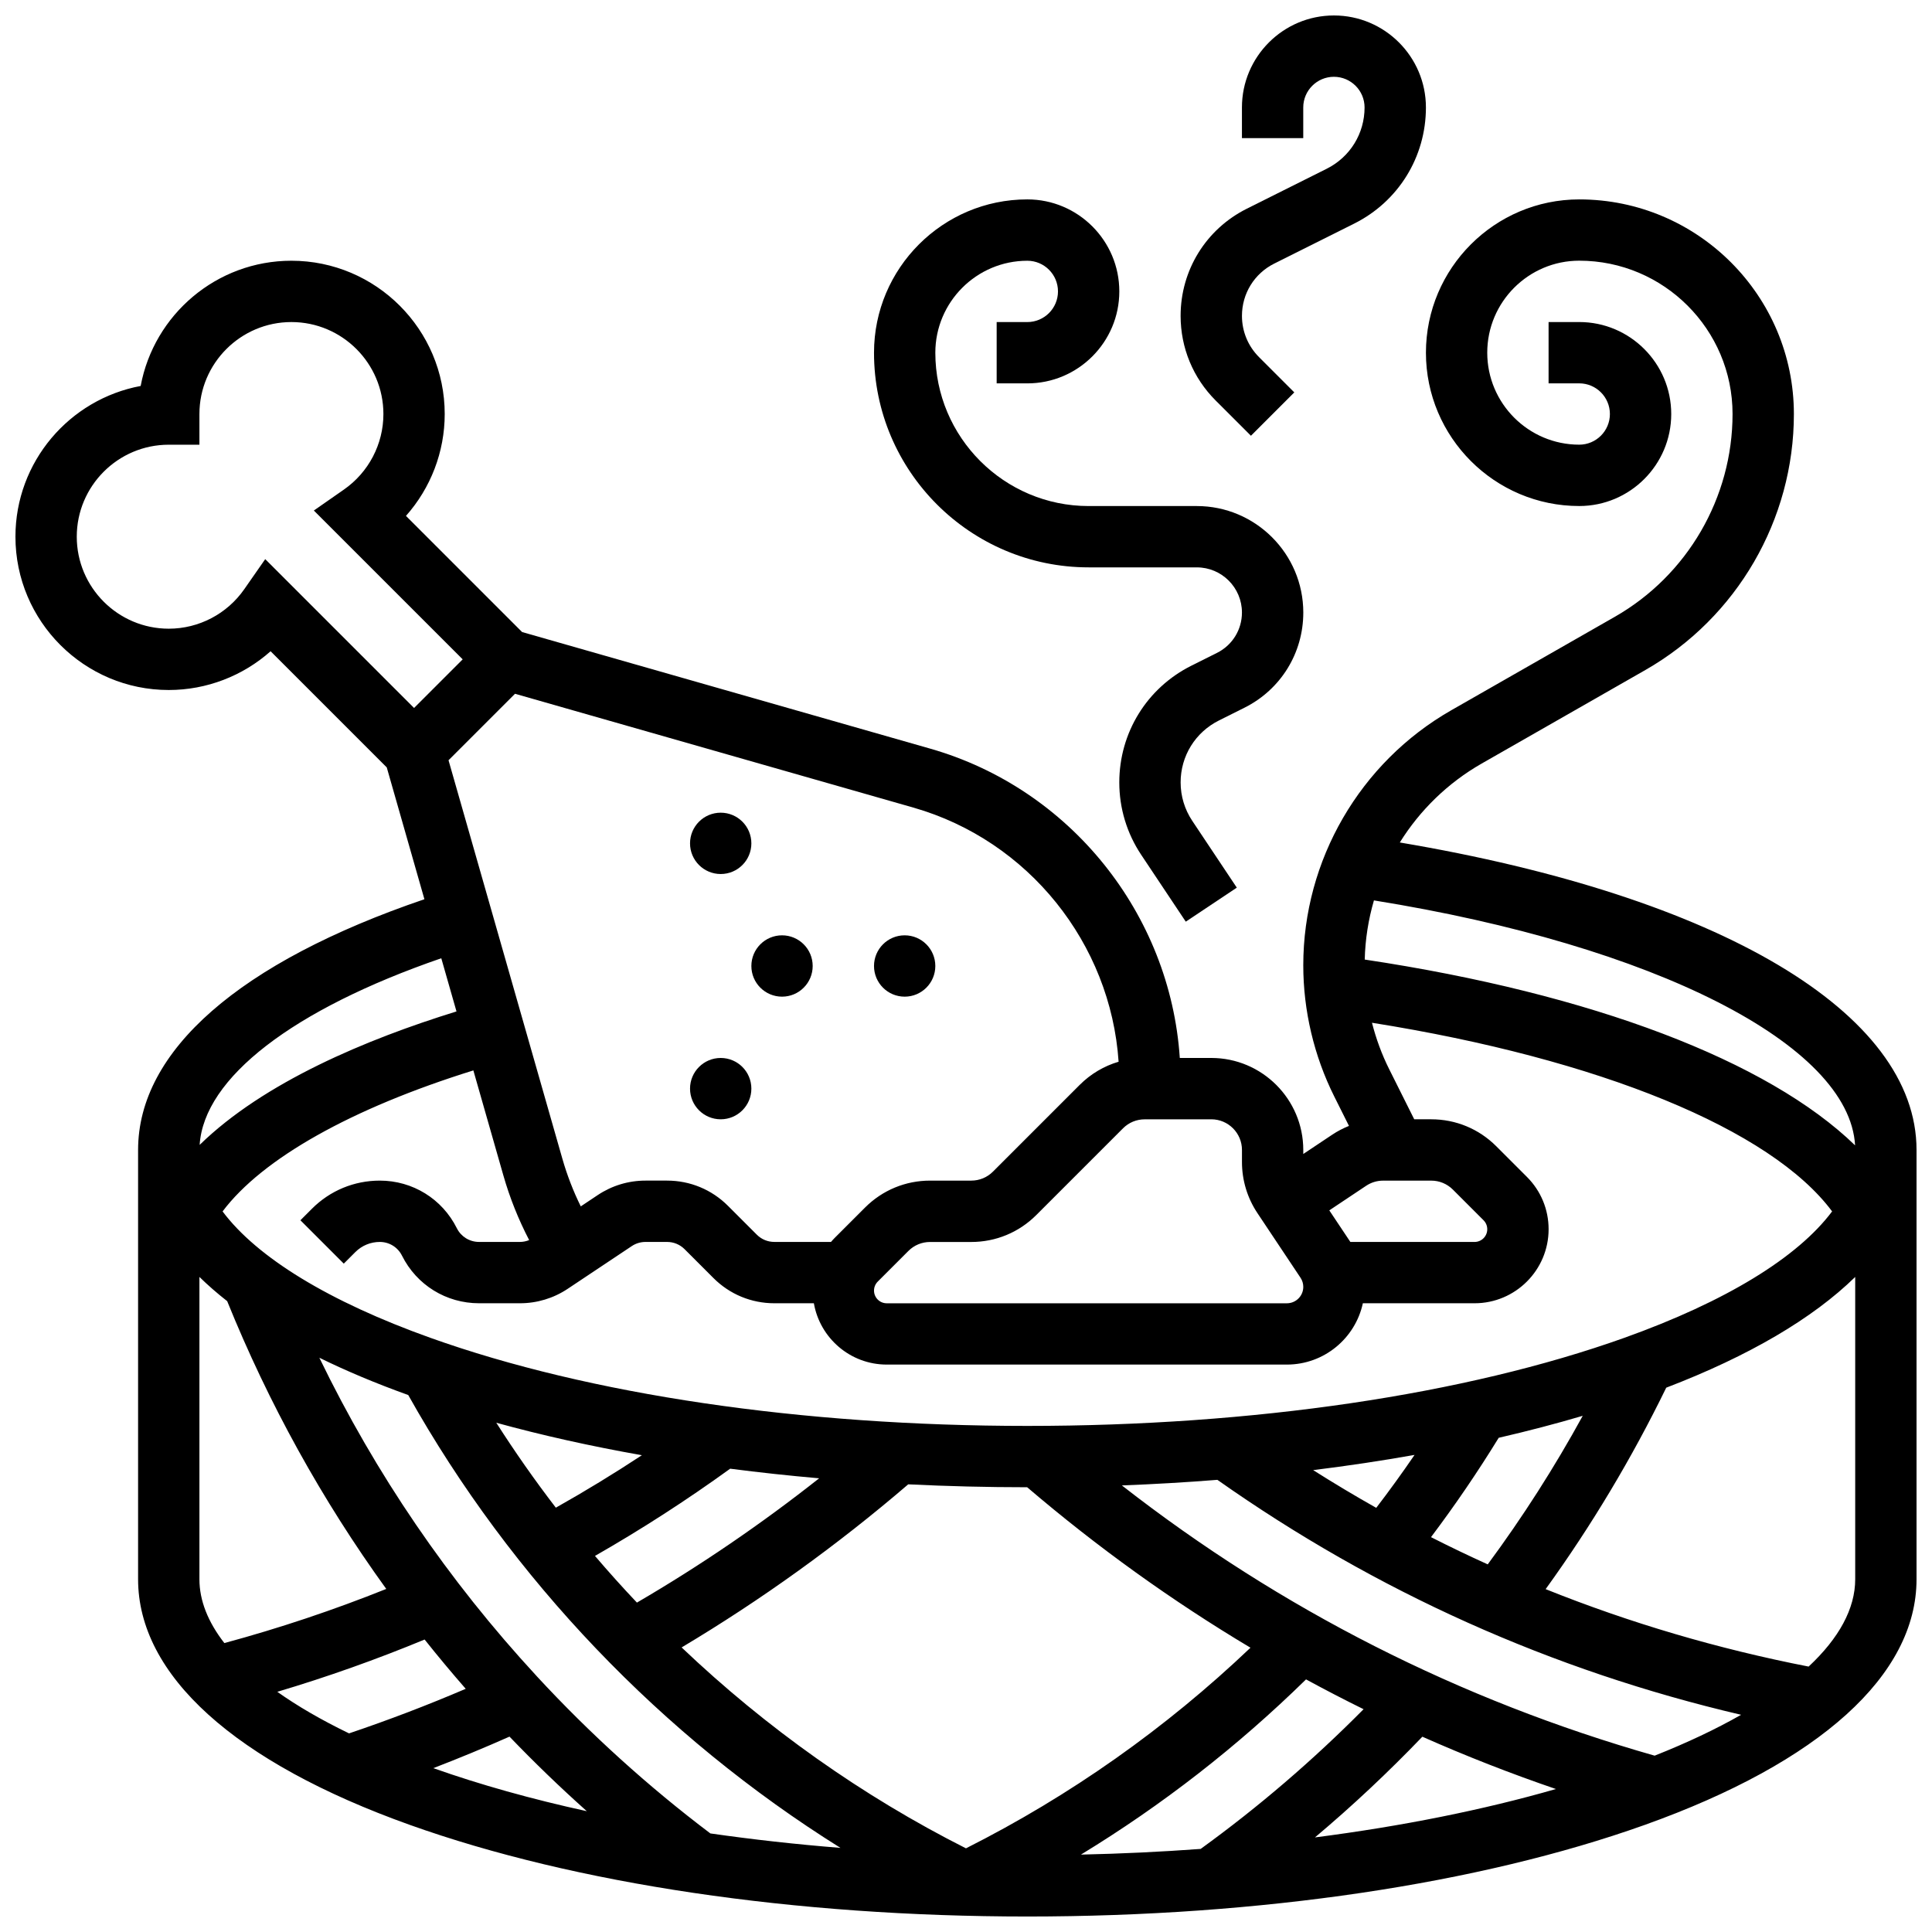 <?xml version="1.0" encoding="UTF-8"?>
<!-- Uploaded to: ICON Repo, www.iconrepo.com, Generator: ICON Repo Mixer Tools -->
<svg width="800px" height="800px" version="1.1" viewBox="144 144 512 512" xmlns="http://www.w3.org/2000/svg">
 <defs>
  <clipPath id="b">
   <path d="m148.09 196h503.81v455.9h-503.81z"/>
  </clipPath>
  <clipPath id="a">
   <path d="m456 148.09h66v111.91h-66z"/>
  </clipPath>
 </defs>
 <g clip-path="url(#b)">
  <path d="m514.96 367.27c5.309-8.527 12.695-15.773 21.688-20.914l43.379-24.789c24.285-13.875 39.371-39.867 39.371-67.84 0-31.363-25.516-56.883-56.883-56.883-22.402 0-40.629 18.227-40.629 40.629 0 22.402 18.227 40.629 40.629 40.629 13.441 0 24.379-10.934 24.379-24.379 0-13.441-10.938-24.379-24.379-24.379h-8.125v16.25h8.125c4.481 0 8.125 3.644 8.125 8.125 0 4.481-3.644 8.125-8.125 8.125-13.441 0-24.379-10.934-24.379-24.379 0-13.441 10.938-24.379 24.379-24.379 22.402 0 40.629 18.227 40.629 40.629 0 22.152-11.949 42.742-31.18 53.734l-43.379 24.789c-24.18 13.828-39.203 39.711-39.203 67.559 0 12.016 2.84 24.047 8.215 34.793l3.894 7.789c-1.551 0.621-3.047 1.398-4.457 2.34l-7.652 5.102v-1.07c0-13.441-10.938-24.379-24.379-24.379h-8.344c-2.539-38.152-29.012-71.363-66.145-81.973l-108.15-30.898-30.781-30.781c6.543-7.363 10.27-16.945 10.27-26.992 0-22.402-18.227-40.629-40.629-40.629-19.863 0-36.441 14.324-39.945 33.188-18.863 3.508-33.188 20.086-33.188 39.945 0 22.402 18.227 40.629 40.629 40.629 10.047 0 19.629-3.731 26.992-10.273l30.781 30.781 9.98 34.938c-49.004 16.703-75.879 40.145-75.879 66.445v113.76c0 25.398 25.582 48.523 72.035 65.113 43.828 15.652 101.93 24.273 163.62 24.273s119.79-8.621 163.62-24.273c46.449-16.59 72.031-39.715 72.031-65.109v-113.77c0-36.375-52.156-67.188-136.94-81.48zm-247.54 224.28c-10.129 4.34-20.484 8.293-30.918 11.812-7.281-3.519-13.645-7.207-19.012-11.016 13.258-3.945 26.32-8.59 39.039-13.855 3.519 4.426 7.152 8.781 10.891 13.059zm11.602 12.672c6.578 6.856 13.422 13.453 20.488 19.762-14.594-3.191-28.242-7.008-40.676-11.406 6.805-2.621 13.547-5.406 20.188-8.355zm7.18-16.062c-23.398-25.32-42.691-53.613-57.574-84.348 7.117 3.5 14.98 6.805 23.562 9.887 27.363 48.805 67.258 90.438 114.54 120.01-11.809-0.945-23.328-2.231-34.477-3.832-16.438-12.41-31.93-26.426-46.055-41.715zm130.01-50.023c18.676 15.945 38.43 30.137 59.18 42.523-22.5 21.41-47.809 39.258-75.402 53.168-27.516-13.891-52.957-31.941-75.352-53.242 21.148-12.621 41.297-27.125 60.051-43.223 10.367 0.508 20.891 0.773 31.523 0.773zm-103.42 30.566c-3.812-4.023-7.516-8.148-11.117-12.367 12.32-7.047 24.328-14.793 35.828-23.117 7.711 1 15.582 1.848 23.578 2.547-15.328 12.109-31.492 23.141-48.289 32.938zm-21.488-25.152c-5.586-7.269-10.848-14.781-15.781-22.508 12.129 3.336 25.047 6.215 38.586 8.605-7.445 4.902-15.062 9.547-22.805 13.902zm198.81 45.504c5.027 2.738 10.113 5.371 15.25 7.902-13.41 13.539-27.887 25.957-43.172 37.023-10.387 0.766-20.984 1.273-31.73 1.508 21.516-13.109 41.488-28.641 59.652-46.434zm30.828 15.191c11.551 5.125 23.352 9.746 35.395 13.863-19.301 5.551-40.844 9.863-63.859 12.824 9.934-8.355 19.438-17.281 28.465-26.688zm-79.633-66.594c8.547-0.328 16.996-0.82 25.312-1.48 42.055 29.648 88.656 50.547 138.79 62.266-6.641 3.789-14.305 7.418-22.91 10.832-51.676-14.715-99.066-38.762-141.19-71.617zm50.695-4.055c9.184-1.137 18.156-2.484 26.867-4.031-3.258 4.766-6.644 9.449-10.152 14.027-5.644-3.18-11.215-6.516-16.715-9.996zm31.227 17.762c6.394-8.488 12.402-17.305 17.941-26.328 7.695-1.773 15.133-3.719 22.27-5.828-7.488 13.668-15.914 26.84-25.176 39.371-5.066-2.293-10.078-4.695-15.035-7.215zm51.176-52.801c-42.121 15.039-98.285 23.324-158.15 23.324s-116.03-8.285-158.15-23.328c-27-9.645-46.004-21.332-55.121-33.516 10.539-14.02 34.172-27.316 66.461-37.367l7.957 27.844c1.699 5.941 3.996 11.668 6.832 17.121-0.773 0.312-1.598 0.488-2.445 0.488h-10.844c-2.508 0-4.762-1.395-5.879-3.633-3.887-7.781-11.711-12.617-20.414-12.617-6.793 0-13.18 2.644-17.98 7.449l-3.059 3.059 11.492 11.492 3.059-3.059c1.734-1.734 4.039-2.688 6.488-2.688 2.508 0 4.762 1.395 5.879 3.633 3.891 7.781 11.715 12.617 20.418 12.617h10.844c4.523 0 8.898-1.324 12.66-3.832l16.973-11.316c1.082-0.723 2.344-1.102 3.644-1.102h5.711c1.758 0 3.406 0.684 4.648 1.926l7.641 7.641c4.312 4.312 10.043 6.684 16.141 6.684h10.473c1.605 9.215 9.641 16.25 19.309 16.25h106.05c9.867 0 18.129-6.977 20.129-16.25h29.609c10.816 0 19.617-8.801 19.617-19.617 0-5.238-2.039-10.164-5.746-13.871l-8.125-8.125c-4.606-4.606-10.727-7.141-17.238-7.141h-4.5l-6.648-13.301c-1.957-3.91-3.465-8.043-4.551-12.285 60.309 9.602 105.77 28.238 121.94 49.996-9.109 12.184-28.113 23.875-55.121 33.523zm61.211-51.027c-23.062-22.371-69.598-40.172-129.95-49.238 0.133-5.367 0.969-10.633 2.441-15.676 74.312 11.949 125.98 38.172 127.51 64.914zm-129.57 10.711c1.34-0.895 2.898-1.363 4.508-1.363h12.727c2.172 0 4.211 0.844 5.746 2.379l8.125 8.125c0.637 0.637 0.984 1.48 0.984 2.383 0 1.855-1.508 3.363-3.363 3.363h-32.914l-5.582-8.371zm-32.914-9.492v3.207c0 4.828 1.418 9.508 4.094 13.523l11.426 17.141c0.477 0.719 0.73 1.551 0.73 2.414 0 2.398-1.953 4.348-4.348 4.348h-106.05c-1.855 0-3.363-1.508-3.363-3.363 0-0.898 0.352-1.742 0.984-2.379l8.125-8.125c1.535-1.535 3.574-2.379 5.746-2.379h10.914c6.512 0 12.633-2.535 17.238-7.141l22.984-22.984c1.535-1.535 3.574-2.379 5.746-2.379l17.648-0.008c4.481 0 8.125 3.644 8.125 8.125zm-32.688-23.383c-3.859 1.137-7.398 3.223-10.32 6.144l-22.984 22.984c-1.535 1.535-3.574 2.379-5.746 2.379h-10.914c-6.512 0-12.633 2.535-17.238 7.141l-8.125 8.125c-0.316 0.316-0.602 0.652-0.895 0.984h-15.016c-1.758 0-3.406-0.684-4.648-1.926l-7.641-7.641c-4.312-4.312-10.043-6.684-16.141-6.684h-5.711c-4.523 0-8.898 1.324-12.66 3.832l-4.496 3c-2-4.051-3.633-8.285-4.883-12.652l-30.164-105.58 17.617-17.617 105.57 30.164c30.512 8.723 52.273 35.996 54.391 67.344zm-226.16-133.19-5.551 7.965c-4.562 6.555-12.047 10.469-20.012 10.469-13.441 0-24.379-10.934-24.379-24.379 0-13.441 10.938-24.379 24.379-24.379h8.125v-8.125c0-13.441 10.938-24.379 24.379-24.379 13.441 0 24.379 10.934 24.379 24.379 0 7.965-3.914 15.449-10.469 20.016l-7.965 5.551 39.445 39.441-12.887 12.887zm46.66 105.77 4.027 14.094c-23.832 7.367-51.059 18.754-68.066 35.367 1.137-17.758 24.723-35.91 64.039-49.461zm-64.098 164.57v-80.113c2.231 2.18 4.684 4.32 7.356 6.414 10.988 27.141 25.102 52.66 42.156 76.266-13.969 5.602-28.34 10.41-42.906 14.348-4.336-5.582-6.606-11.27-6.606-16.914zm438.8 0c0 7.766-4.273 15.609-12.344 23.145-24.078-4.703-47.348-11.559-69.695-20.523 12.16-16.832 22.871-34.742 31.961-53.387 21.961-8.418 38.848-18.363 50.078-29.344z"/>
 </g>
 <path d="m391.87 400c0 4.488-3.637 8.125-8.125 8.125-4.488 0-8.125-3.637-8.125-8.125s3.637-8.129 8.125-8.129c4.488 0 8.125 3.641 8.125 8.129"/>
 <path d="m343.12 367.5c0 4.488-3.637 8.125-8.125 8.125-4.488 0-8.129-3.637-8.129-8.125 0-4.488 3.641-8.129 8.129-8.129 4.488 0 8.125 3.641 8.125 8.129"/>
 <path d="m343.12 432.5c0 4.484-3.637 8.125-8.125 8.125-4.488 0-8.129-3.641-8.129-8.125 0-4.488 3.641-8.129 8.129-8.129 4.488 0 8.125 3.641 8.125 8.129"/>
 <path d="m359.37 400c0 4.488-3.637 8.125-8.125 8.125-4.488 0-8.125-3.637-8.125-8.125s3.637-8.129 8.125-8.129c4.488 0 8.125 3.641 8.125 8.129"/>
 <g clip-path="url(#a)">
  <path d="m475.51 259.48 11.492-11.492-9.332-9.332c-2.926-2.926-4.539-6.816-4.539-10.953 0-5.906 3.281-11.215 8.562-13.855l21.164-10.582c11.738-5.871 19.027-17.668 19.027-30.789 0-13.441-10.938-24.379-24.379-24.379-13.441 0-24.379 10.934-24.379 24.379v8.125h16.25v-8.125c0-4.481 3.644-8.125 8.125-8.125 4.481 0 8.125 3.644 8.125 8.125 0 6.926-3.848 13.152-10.043 16.25l-21.164 10.582c-10.82 5.414-17.543 16.293-17.543 28.395 0 8.48 3.301 16.449 9.297 22.445z"/>
 </g>
 <path d="m432.5 294.36h28.668c6.598 0 11.961 5.367 11.961 11.961 0 4.559-2.535 8.66-6.613 10.699l-6.766 3.383c-11.797 5.898-19.125 17.758-19.125 30.949 0 6.852 2.008 13.488 5.812 19.191l11.805 17.707 13.523-9.016-11.805-17.707c-2.016-3.023-3.082-6.543-3.082-10.18 0-6.996 3.887-13.281 10.145-16.41l6.766-3.383c9.621-4.809 15.598-14.48 15.598-25.234-0.008-15.555-12.664-28.211-28.223-28.211h-28.664c-22.402 0-40.629-18.227-40.629-40.629 0-13.441 10.938-24.379 24.379-24.379 4.481 0 8.125 3.644 8.125 8.125 0 4.481-3.644 8.125-8.125 8.125h-8.125v16.25h8.125c13.441 0 24.379-10.938 24.379-24.379s-10.938-24.379-24.379-24.379c-22.402 0-40.629 18.227-40.629 40.629-0.004 31.371 25.512 56.887 56.879 56.887z"/>
</svg>